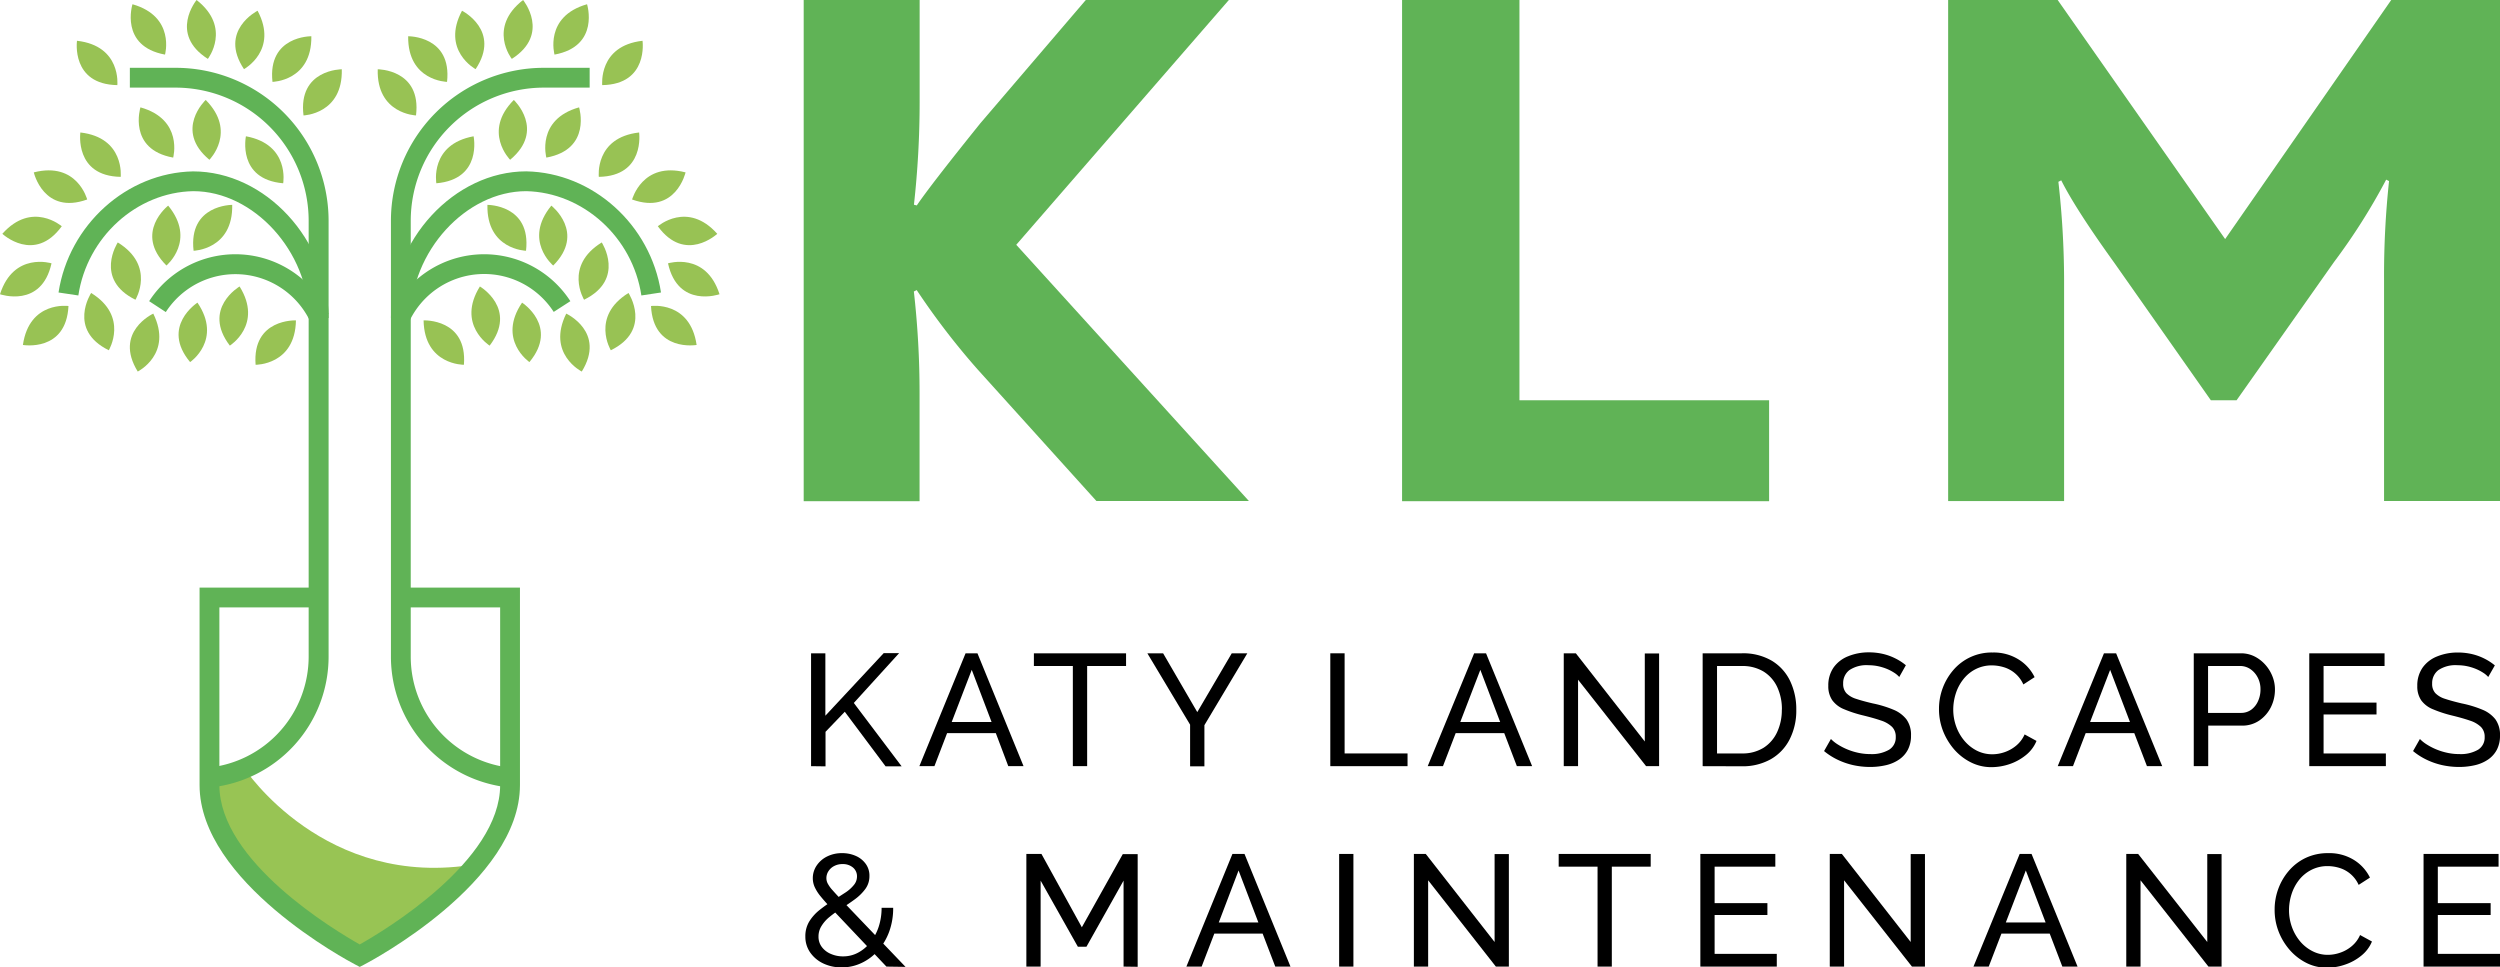 <svg xmlns="http://www.w3.org/2000/svg" viewBox="0 0 630.87 244.12"><defs><style>.cls-1{fill:#98c254;}.cls-2{fill:#98c454;}.cls-3{fill:#60b356;}</style></defs><g id="Layer_2" data-name="Layer 2"><g id="Layer_1-2" data-name="Layer 1"><path class="cls-1" d="M181,59s-8.1,7.58-15-1.91C166,57.13,173.46,50.57,181,59Z"/><path class="cls-1" d="M181.57,74.25s-10.47,3.67-13-7.8C168.6,66.45,178.12,63.47,181.57,74.25Z"/><path class="cls-1" d="M175.79,87.05s-10.93,1.89-11.51-9.83C164.28,77.22,174.16,75.84,175.79,87.05Z"/><path class="cls-2" d="M120.19,218.06c-11.17,13.59-29.4,23.12-29.4,23.12s-37.93-19.84-37.93-43.06l.59-2.58,8.25-1.6S81.94,224.68,120.19,218.06Z"/><path class="cls-3" d="M82.92,80.24h-5c0-16.74-13.89-32-29.15-32-14.3.27-26.79,11.59-29,26.32l-5-.75C17.4,56.71,32,43.57,48.72,43.25,67,43.25,82.92,60.54,82.92,80.24Z"/><path class="cls-3" d="M78.36,81.29a20.9,20.9,0,0,0-36.52-2.54L37.64,76A25.9,25.9,0,0,1,82.9,79.19Z"/><path class="cls-1" d="M19.43,10.29s-1.56,11,10.18,11.19C29.61,21.48,30.68,11.57,19.43,10.29Z"/><path class="cls-1" d="M20.28,33.43s-1.55,11,10.18,11.2C30.46,44.63,31.53,34.72,20.28,33.43Z"/><path class="cls-1" d="M35.44,27.09S32.15,37.68,43.7,39.77C43.7,39.77,46.34,30.16,35.44,27.09Z"/><path class="cls-1" d="M8.53,43.5S11,54.31,22,50.34C22,50.34,19.5,40.7,8.53,43.5Z"/><path class="cls-1" d="M.59,59s8.1,7.58,15-1.91C15.6,57.13,8.1,50.57.59,59Z"/><path class="cls-1" d="M0,74.25s10.47,3.67,13-7.8C13,66.45,3.45,63.47,0,74.25Z"/><path class="cls-1" d="M5.78,87.05s10.93,1.89,11.5-9.83C17.28,77.22,7.41,75.84,5.78,87.05Z"/><path class="cls-1" d="M23,73.93s-6.07,9.28,4.46,14.46C27.43,88.39,32.61,79.87,23,73.93Z"/><path class="cls-1" d="M29.72,61.18s-6.07,9.28,4.46,14.46C34.18,75.64,39.36,67.12,29.72,61.18Z"/><path class="cls-1" d="M42.44,51.89S33.69,58.7,42,67C42,67,49.63,60.64,42.44,51.89Z"/><path class="cls-1" d="M51.91,25.22s-8.09,7.59.93,15.1C52.84,40.32,59.88,33.26,51.91,25.22Z"/><path class="cls-1" d="M62.06,34.39s-2.29,10.86,9.4,11.86C71.46,46.25,73.2,36.44,62.06,34.39Z"/><path class="cls-1" d="M38.68,79.14S28.6,83.77,34.76,93.76C34.76,93.76,43.68,89.3,38.68,79.14Z"/><path class="cls-1" d="M49.83,76.37s-9.35,6-1.86,15C48,91.39,56.18,85.74,49.83,76.37Z"/><path class="cls-1" d="M60.46,72.29S50.89,77.89,58,87.22C58,87.22,66.44,81.91,60.46,72.29Z"/><path class="cls-1" d="M74.68,80.85s-11.08-.5-10.18,11.2C64.5,92.05,74.47,92.17,74.68,80.85Z"/><path class="cls-1" d="M58.6,51.7s-11.09-.08-9.75,11.58C48.85,63.28,58.82,63,58.6,51.7Z"/><path class="cls-1" d="M33.43,1.07S30.1,11.65,41.64,13.78C41.64,13.78,44.32,4.18,33.43,1.07Z"/><path class="cls-1" d="M49.61,0s-7.06,8.56,2.84,14.86C52.45,14.86,58.54,7,49.61,0Z"/><path class="cls-1" d="M65,2.71s-9.92,5-3.43,14.74C61.55,17.45,70.32,12.7,65,2.71Z"/><path class="cls-1" d="M78.57,9.15S67.48,9,68.76,20.66C68.76,20.66,78.72,20.47,78.57,9.15Z"/><path class="cls-1" d="M86.25,17.48s-11.09,0-9.66,11.65C76.59,29.13,86.55,28.8,86.25,17.48Z"/><path class="cls-3" d="M90.78,244l-1.15-.61c-1.61-.83-39.27-20.82-39.27-45.27V148.28H80.29v5H55.36v44.84c0,19.26,29.19,36.7,35.42,40.21,6.24-3.51,35.43-21,35.43-40.21V153.28H101.28v-5h29.93v49.84c0,24.45-37.66,44.44-39.27,45.27Z"/><path class="cls-3" d="M103.65,80.24h-5c0-19.7,16-37,34.15-37,16.79.32,31.37,13.46,34,30.57l-4.95.75c-2.22-14.73-14.72-26-29.06-26.32C117.54,48.25,103.65,63.5,103.65,80.24Z"/><path class="cls-3" d="M103.21,81.29l-4.54-2.1A25.9,25.9,0,0,1,143.93,76l-4.2,2.71a20.9,20.9,0,0,0-36.52,2.54Z"/><path class="cls-1" d="M162.14,10.29s1.56,11-10.18,11.19C152,21.48,150.89,11.57,162.14,10.29Z"/><path class="cls-1" d="M161.28,33.43s1.56,11-10.17,11.2C151.11,44.63,150,34.72,161.28,33.43Z"/><path class="cls-1" d="M146.13,27.09s3.29,10.59-8.26,12.68C137.87,39.77,135.23,30.16,146.13,27.09Z"/><path class="cls-1" d="M173,43.5s-2.46,10.81-13.5,6.84C159.54,50.34,162.06,40.7,173,43.5Z"/><path class="cls-1" d="M158.6,73.93s6.07,9.28-4.46,14.46C154.14,88.39,149,79.87,158.6,73.93Z"/><path class="cls-1" d="M151.85,61.18s6.07,9.28-4.46,14.46C147.39,75.64,142.21,67.12,151.85,61.18Z"/><path class="cls-1" d="M139.13,51.89s8.75,6.81.47,15.12C139.6,67,131.94,60.64,139.13,51.89Z"/><path class="cls-1" d="M129.66,25.22s8.09,7.59-.93,15.1C128.73,40.32,121.69,33.26,129.66,25.22Z"/><path class="cls-1" d="M119.51,34.39s2.29,10.86-9.4,11.86C110.11,46.25,108.37,36.44,119.51,34.39Z"/><path class="cls-1" d="M142.89,79.14s10.08,4.63,3.92,14.62C146.81,93.76,137.89,89.3,142.89,79.14Z"/><path class="cls-1" d="M131.74,76.37s9.34,6,1.86,15C133.6,91.39,125.39,85.74,131.74,76.37Z"/><path class="cls-1" d="M121.1,72.29s9.58,5.6,2.46,14.93C123.56,87.22,115.13,81.91,121.1,72.29Z"/><path class="cls-1" d="M106.89,80.85s11.08-.5,10.18,11.2C117.07,92.05,107.1,92.17,106.89,80.85Z"/><path class="cls-1" d="M123,51.7s11.09-.08,9.74,11.58C132.71,63.28,122.75,63,123,51.7Z"/><path class="cls-1" d="M148.14,1.07s3.33,10.58-8.21,12.71C139.93,13.78,137.25,4.18,148.14,1.07Z"/><path class="cls-1" d="M132,0s7,8.56-2.84,14.86C129.12,14.86,123,7,132,0Z"/><path class="cls-1" d="M116.59,2.71s9.92,5,3.43,14.74C120,17.45,111.25,12.7,116.59,2.71Z"/><path class="cls-1" d="M103,9.15s11.09-.15,9.81,11.51C112.81,20.66,102.85,20.47,103,9.15Z"/><path class="cls-1" d="M95.32,17.48s11.09,0,9.66,11.65C105,29.13,95,28.8,95.32,17.48Z"/><path class="cls-3" d="M53,198.72l-.51-5a28.19,28.19,0,0,0,25.4-28.15V55.7a33.63,33.63,0,0,0-33.6-33.59H32.77v-5H44.32A38.63,38.63,0,0,1,82.92,55.7V165.6A33.18,33.18,0,0,1,53,198.72Z"/><path class="cls-3" d="M128.54,198.72A33.18,33.18,0,0,1,98.65,165.6V55.7a38.63,38.63,0,0,1,38.59-38.59H148.8v5H137.24A33.63,33.63,0,0,0,103.65,55.7V165.6A28.19,28.19,0,0,0,129,193.75Z"/><path class="cls-3" d="M256.45,61.77l58.71,64.66H276.68l-30-33.23a184.39,184.39,0,0,1-15.35-20l-.72.36a226.52,226.52,0,0,1,1.44,25.65v27.27H202.81V0h29.26V25.83a234.55,234.55,0,0,1-1.44,25.83l.72.18q3.42-5.06,16.07-20.77L274,0H310.1Z"/><path class="cls-3" d="M383.43,0V101h63v25.47H353.81V0Z"/><path class="cls-3" d="M603.42,0h27.45V126.43H601.61V70.26a223.66,223.66,0,0,1,1.26-24.56l-.72-.37A154.71,154.71,0,0,1,589,66.1L564.4,101h-6.5L533.52,66.29q-9.76-13.56-13.37-20.78l-.72.37a223.73,223.73,0,0,1,1.44,24.56v56H491.61V0h27.64l42.26,60.33Z"/><path d="M204.67,193.34V164.86h3.61v15.75L223,164.82h3.89l-11.43,12.57,12.07,16h-4.05l-10.3-13.78-4.86,5.06v8.72Z"/><path d="M243.66,164.86h3l11.63,28.48h-3.85L251.29,185H239l-3.2,8.34H232Zm6.56,17.33-5-13.16-5.06,13.16Z"/><path d="M284.16,168.07h-9.82v25.27h-3.61V168.07H260.9v-3.21h23.26Z"/><path d="M293.51,164.86l8.62,14.84,8.7-14.84h3.93L303.93,183v10.39h-3.61V182.87l-10.78-18Z"/><path d="M335.7,193.34V164.86h3.61v25.27h15.88v3.21Z"/><path d="M372,164.86H375l11.63,28.48h-3.85L379.59,185H367.34l-3.21,8.34h-3.85Zm6.56,17.33-5-13.16-5.06,13.16Z"/><path d="M398.22,171.52v21.82h-3.61V164.86h3.05l17.4,22.26V164.9h3.61v28.44h-3.28Z"/><path d="M429.66,193.34V164.86h9.87a14.24,14.24,0,0,1,7.64,1.91,12,12,0,0,1,4.59,5.13,16.5,16.5,0,0,1,1.53,7.16,16,16,0,0,1-1.69,7.54,12,12,0,0,1-4.77,5,14.43,14.43,0,0,1-7.3,1.77Zm20-14.28a13.11,13.11,0,0,0-1.19-5.7,9.13,9.13,0,0,0-3.43-3.89,10.2,10.2,0,0,0-5.49-1.4h-6.26v22.06h6.26a10,10,0,0,0,5.53-1.46,9.26,9.26,0,0,0,3.41-4A13.13,13.13,0,0,0,449.64,179.06Z"/><path d="M479.27,170.84a5.64,5.64,0,0,0-1.28-1.08,11.72,11.72,0,0,0-1.8-.95,13.39,13.39,0,0,0-2.19-.68,11.69,11.69,0,0,0-2.47-.26,7.74,7.74,0,0,0-4.85,1.24,4.11,4.11,0,0,0-1.56,3.4,3.41,3.41,0,0,0,.8,2.4,5.91,5.91,0,0,0,2.46,1.44c1.11.37,2.52.76,4.24,1.16a27.69,27.69,0,0,1,5.13,1.56,8,8,0,0,1,3.33,2.45,6.69,6.69,0,0,1,1.16,4.1,7.58,7.58,0,0,1-.78,3.54,6.78,6.78,0,0,1-2.19,2.48,9.76,9.76,0,0,1-3.29,1.44,17.54,17.54,0,0,1-4.09.46,19.86,19.86,0,0,1-4.23-.46,18.43,18.43,0,0,1-3.91-1.35,16.53,16.53,0,0,1-3.45-2.2l1.73-3.05a9.2,9.2,0,0,0,1.66,1.34,15.78,15.78,0,0,0,5.16,2.13,14,14,0,0,0,3.12.34,8.68,8.68,0,0,0,4.74-1.1,3.59,3.59,0,0,0,1.68-3.21,3.48,3.48,0,0,0-.94-2.56,7.2,7.2,0,0,0-2.79-1.6c-1.23-.43-2.73-.85-4.49-1.28a31.08,31.08,0,0,1-4.85-1.58,6.8,6.8,0,0,1-2.95-2.26,6.17,6.17,0,0,1-1-3.64,7.83,7.83,0,0,1,1.32-4.6,8.15,8.15,0,0,1,3.65-2.84,13.65,13.65,0,0,1,5.25-1,15.66,15.66,0,0,1,3.59.4,14.19,14.19,0,0,1,3.11,1.13,13.54,13.54,0,0,1,2.65,1.72Z"/><path d="M489.3,178.86a15,15,0,0,1,3.55-9.69,12.7,12.7,0,0,1,10-4.51,11.82,11.82,0,0,1,6.53,1.75,10.85,10.85,0,0,1,4.05,4.47l-2.84,1.84a7.88,7.88,0,0,0-5-4.37,10.55,10.55,0,0,0-2.95-.44,8.9,8.9,0,0,0-4.19,1,9.28,9.28,0,0,0-3.06,2.57,11.28,11.28,0,0,0-1.87,3.59,13.39,13.39,0,0,0-.62,4,12.46,12.46,0,0,0,.74,4.25,11.69,11.69,0,0,0,2.07,3.61,10.16,10.16,0,0,0,3.12,2.49,8.61,8.61,0,0,0,3.93.92,9.54,9.54,0,0,0,3.05-.52,9.24,9.24,0,0,0,2.93-1.63,7.76,7.76,0,0,0,2.17-2.86l3,1.64a8.9,8.9,0,0,1-2.72,3.61,13.28,13.28,0,0,1-4.11,2.25,14.29,14.29,0,0,1-4.48.76,11.43,11.43,0,0,1-5.37-1.27,13.79,13.79,0,0,1-4.23-3.36,16.09,16.09,0,0,1-2.77-4.74A15.15,15.15,0,0,1,489.3,178.86Z"/><path d="M530.93,164.86H534l11.63,28.48h-3.85l-3.2-8.34H526.32l-3.21,8.34h-3.85Zm6.56,17.33-5-13.16-5.06,13.16Z"/><path d="M553.59,193.34V164.86h11.87a7.61,7.61,0,0,1,3.45.78,9.12,9.12,0,0,1,2.72,2.09,9.64,9.64,0,0,1,1.81,2.93,8.86,8.86,0,0,1,.64,3.31,9.94,9.94,0,0,1-1,4.43,8.89,8.89,0,0,1-2.93,3.41,7.57,7.57,0,0,1-4.41,1.3h-8.5v10.23Zm3.61-13.44h8.3a4.33,4.33,0,0,0,2.59-.8,5.34,5.34,0,0,0,1.72-2.17,7.07,7.07,0,0,0,.62-3,6.28,6.28,0,0,0-.72-3,5.68,5.68,0,0,0-1.88-2.11,4.6,4.6,0,0,0-2.57-.76H557.2Z"/><path d="M602.07,190.13v3.21H582.74V164.86h19v3.21H586.35v9.23h13.36v3H586.35v9.83Z"/><path d="M627.9,170.84a5.64,5.64,0,0,0-1.28-1.08,11.39,11.39,0,0,0-1.81-.95,13,13,0,0,0-2.18-.68,11.69,11.69,0,0,0-2.47-.26,7.74,7.74,0,0,0-4.85,1.24,4.11,4.11,0,0,0-1.56,3.4,3.41,3.41,0,0,0,.8,2.4,5.84,5.84,0,0,0,2.46,1.44c1.11.37,2.52.76,4.23,1.16a27.81,27.81,0,0,1,5.14,1.56,8,8,0,0,1,3.33,2.45,6.69,6.69,0,0,1,1.16,4.1,7.58,7.58,0,0,1-.78,3.54,6.78,6.78,0,0,1-2.19,2.48,9.76,9.76,0,0,1-3.29,1.44,17.54,17.54,0,0,1-4.09.46,19.86,19.86,0,0,1-4.23-.46,18.24,18.24,0,0,1-3.91-1.35,16.53,16.53,0,0,1-3.45-2.2l1.73-3.05a8.86,8.86,0,0,0,1.66,1.34,15.78,15.78,0,0,0,5.16,2.13,14,14,0,0,0,3.12.34,8.7,8.7,0,0,0,4.74-1.1A3.59,3.59,0,0,0,627,186a3.48,3.48,0,0,0-.94-2.56,7.2,7.2,0,0,0-2.79-1.6c-1.23-.43-2.73-.85-4.49-1.28A31.08,31.08,0,0,1,614,179a6.8,6.8,0,0,1-3-2.26,6.17,6.17,0,0,1-1-3.64,7.83,7.83,0,0,1,1.32-4.6,8.15,8.15,0,0,1,3.65-2.84,13.65,13.65,0,0,1,5.25-1,15.66,15.66,0,0,1,3.59.4,14.19,14.19,0,0,1,3.11,1.13,13.85,13.85,0,0,1,2.65,1.72Z"/><path d="M223.69,243.92l-13.93-14.71c-1.15-1.21-2.06-2.25-2.75-3.1a10.62,10.62,0,0,1-1.46-2.34,5.51,5.51,0,0,1-.44-2.15,5.66,5.66,0,0,1,1-3.24,6.77,6.77,0,0,1,2.63-2.26,8.26,8.26,0,0,1,3.74-.83,8.35,8.35,0,0,1,3.48.7,6.07,6.07,0,0,1,2.5,2,5,5,0,0,1,.94,3.07,5.4,5.4,0,0,1-1,3.22,12,12,0,0,1-2.62,2.61q-1.62,1.2-3.58,2.43a29,29,0,0,0-2.9,2.09,8.93,8.93,0,0,0-2,2.27,4.9,4.9,0,0,0-.75,2.66,4.24,4.24,0,0,0,.89,2.7,5.47,5.47,0,0,0,2.3,1.71,7.55,7.55,0,0,0,3,.59,7.9,7.9,0,0,0,3.8-.94,9.75,9.75,0,0,0,3.1-2.62,12.58,12.58,0,0,0,2.09-3.9,15.17,15.17,0,0,0,.74-4.79h2.92a17.19,17.19,0,0,1-1,6,15.08,15.08,0,0,1-2.8,4.76,12.64,12.64,0,0,1-4.15,3.14,11.55,11.55,0,0,1-5,1.13,10.6,10.6,0,0,1-4.7-1,8.35,8.35,0,0,1-3.31-2.79,6.94,6.94,0,0,1-1.2-4,7.11,7.11,0,0,1,1-3.82,11.37,11.37,0,0,1,2.64-2.92,37.59,37.59,0,0,1,3.35-2.36c1.17-.73,2.21-1.41,3.12-2a9.25,9.25,0,0,0,2.14-1.91,3.33,3.33,0,0,0,.78-2.12,2.86,2.86,0,0,0-1-2.27,3.92,3.92,0,0,0-2.64-.88,4.39,4.39,0,0,0-2.12.49,3.71,3.71,0,0,0-1.44,1.3,3.2,3.2,0,0,0-.52,1.79,2.93,2.93,0,0,0,.32,1.3,8.09,8.09,0,0,0,1.22,1.7c.6.68,1.44,1.6,2.54,2.75l15.89,16.61Z"/><path d="M283.53,243.92v-21.7l-9.37,16.69H272l-9.4-16.69v21.7H259V215.49h3.81L273,234l10.33-18.46h3.76v28.43Z"/><path d="M311,215.49h3.05l11.6,28.43h-3.84l-3.19-8.33H306.43l-3.2,8.33h-3.85Zm6.55,17.3-5-13.13-5,13.13Z"/><path d="M337.93,243.92V215.49h3.6v28.43Z"/><path d="M360.39,222.14v21.78h-3.6V215.49h3l17.37,22.22V215.53h3.6v28.39h-3.28Z"/><path d="M416.55,218.7h-9.81v25.22h-3.6V218.7h-9.81v-3.21h23.22Z"/><path d="M448.37,240.71v3.21H429.08V215.49H448v3.21H432.68v9.2H446v3H432.68v9.8Z"/><path d="M465.35,222.14v21.78h-3.61V215.49h3.05l17.37,22.22V215.53h3.6v28.39h-3.28Z"/><path d="M509.66,215.49h3l11.61,28.43h-3.84l-3.19-8.33H505.06l-3.21,8.33H498Zm6.55,17.3-5-13.13-5.05,13.13Z"/><path d="M540.16,222.14v21.78h-3.6V215.49h3L557,237.71V215.53h3.61v28.39H557.3Z"/><path d="M574,229.46a15,15,0,0,1,.9-5.1,14.69,14.69,0,0,1,2.64-4.56,12.83,12.83,0,0,1,4.26-3.29,13,13,0,0,1,5.73-1.22A11.76,11.76,0,0,1,594,217a10.83,10.83,0,0,1,4.05,4.46l-2.85,1.84A7.79,7.79,0,0,0,590.3,219a10.18,10.18,0,0,0-2.94-.44,8.87,8.87,0,0,0-4.19,1,9.36,9.36,0,0,0-3.06,2.56,11.41,11.41,0,0,0-1.86,3.58,13.37,13.37,0,0,0-.62,4,12.46,12.46,0,0,0,.74,4.25,11.82,11.82,0,0,0,2.06,3.6,9.91,9.91,0,0,0,3.13,2.48,8.39,8.39,0,0,0,3.92.92,9.52,9.52,0,0,0,3-.52,9,9,0,0,0,2.92-1.62,7.63,7.63,0,0,0,2.16-2.86l3,1.64a8.92,8.92,0,0,1-2.73,3.6,12.89,12.89,0,0,1-4.1,2.24,13.86,13.86,0,0,1-4.46.77,11.43,11.43,0,0,1-5.37-1.27,13.87,13.87,0,0,1-4.22-3.36,15.62,15.62,0,0,1-2.76-4.72A14.93,14.93,0,0,1,574,229.46Z"/><path d="M630.87,240.71v3.21H611.58V215.49h18.93v3.21H615.18v9.2h13.33v3H615.18v9.8Z"/></g></g></svg>